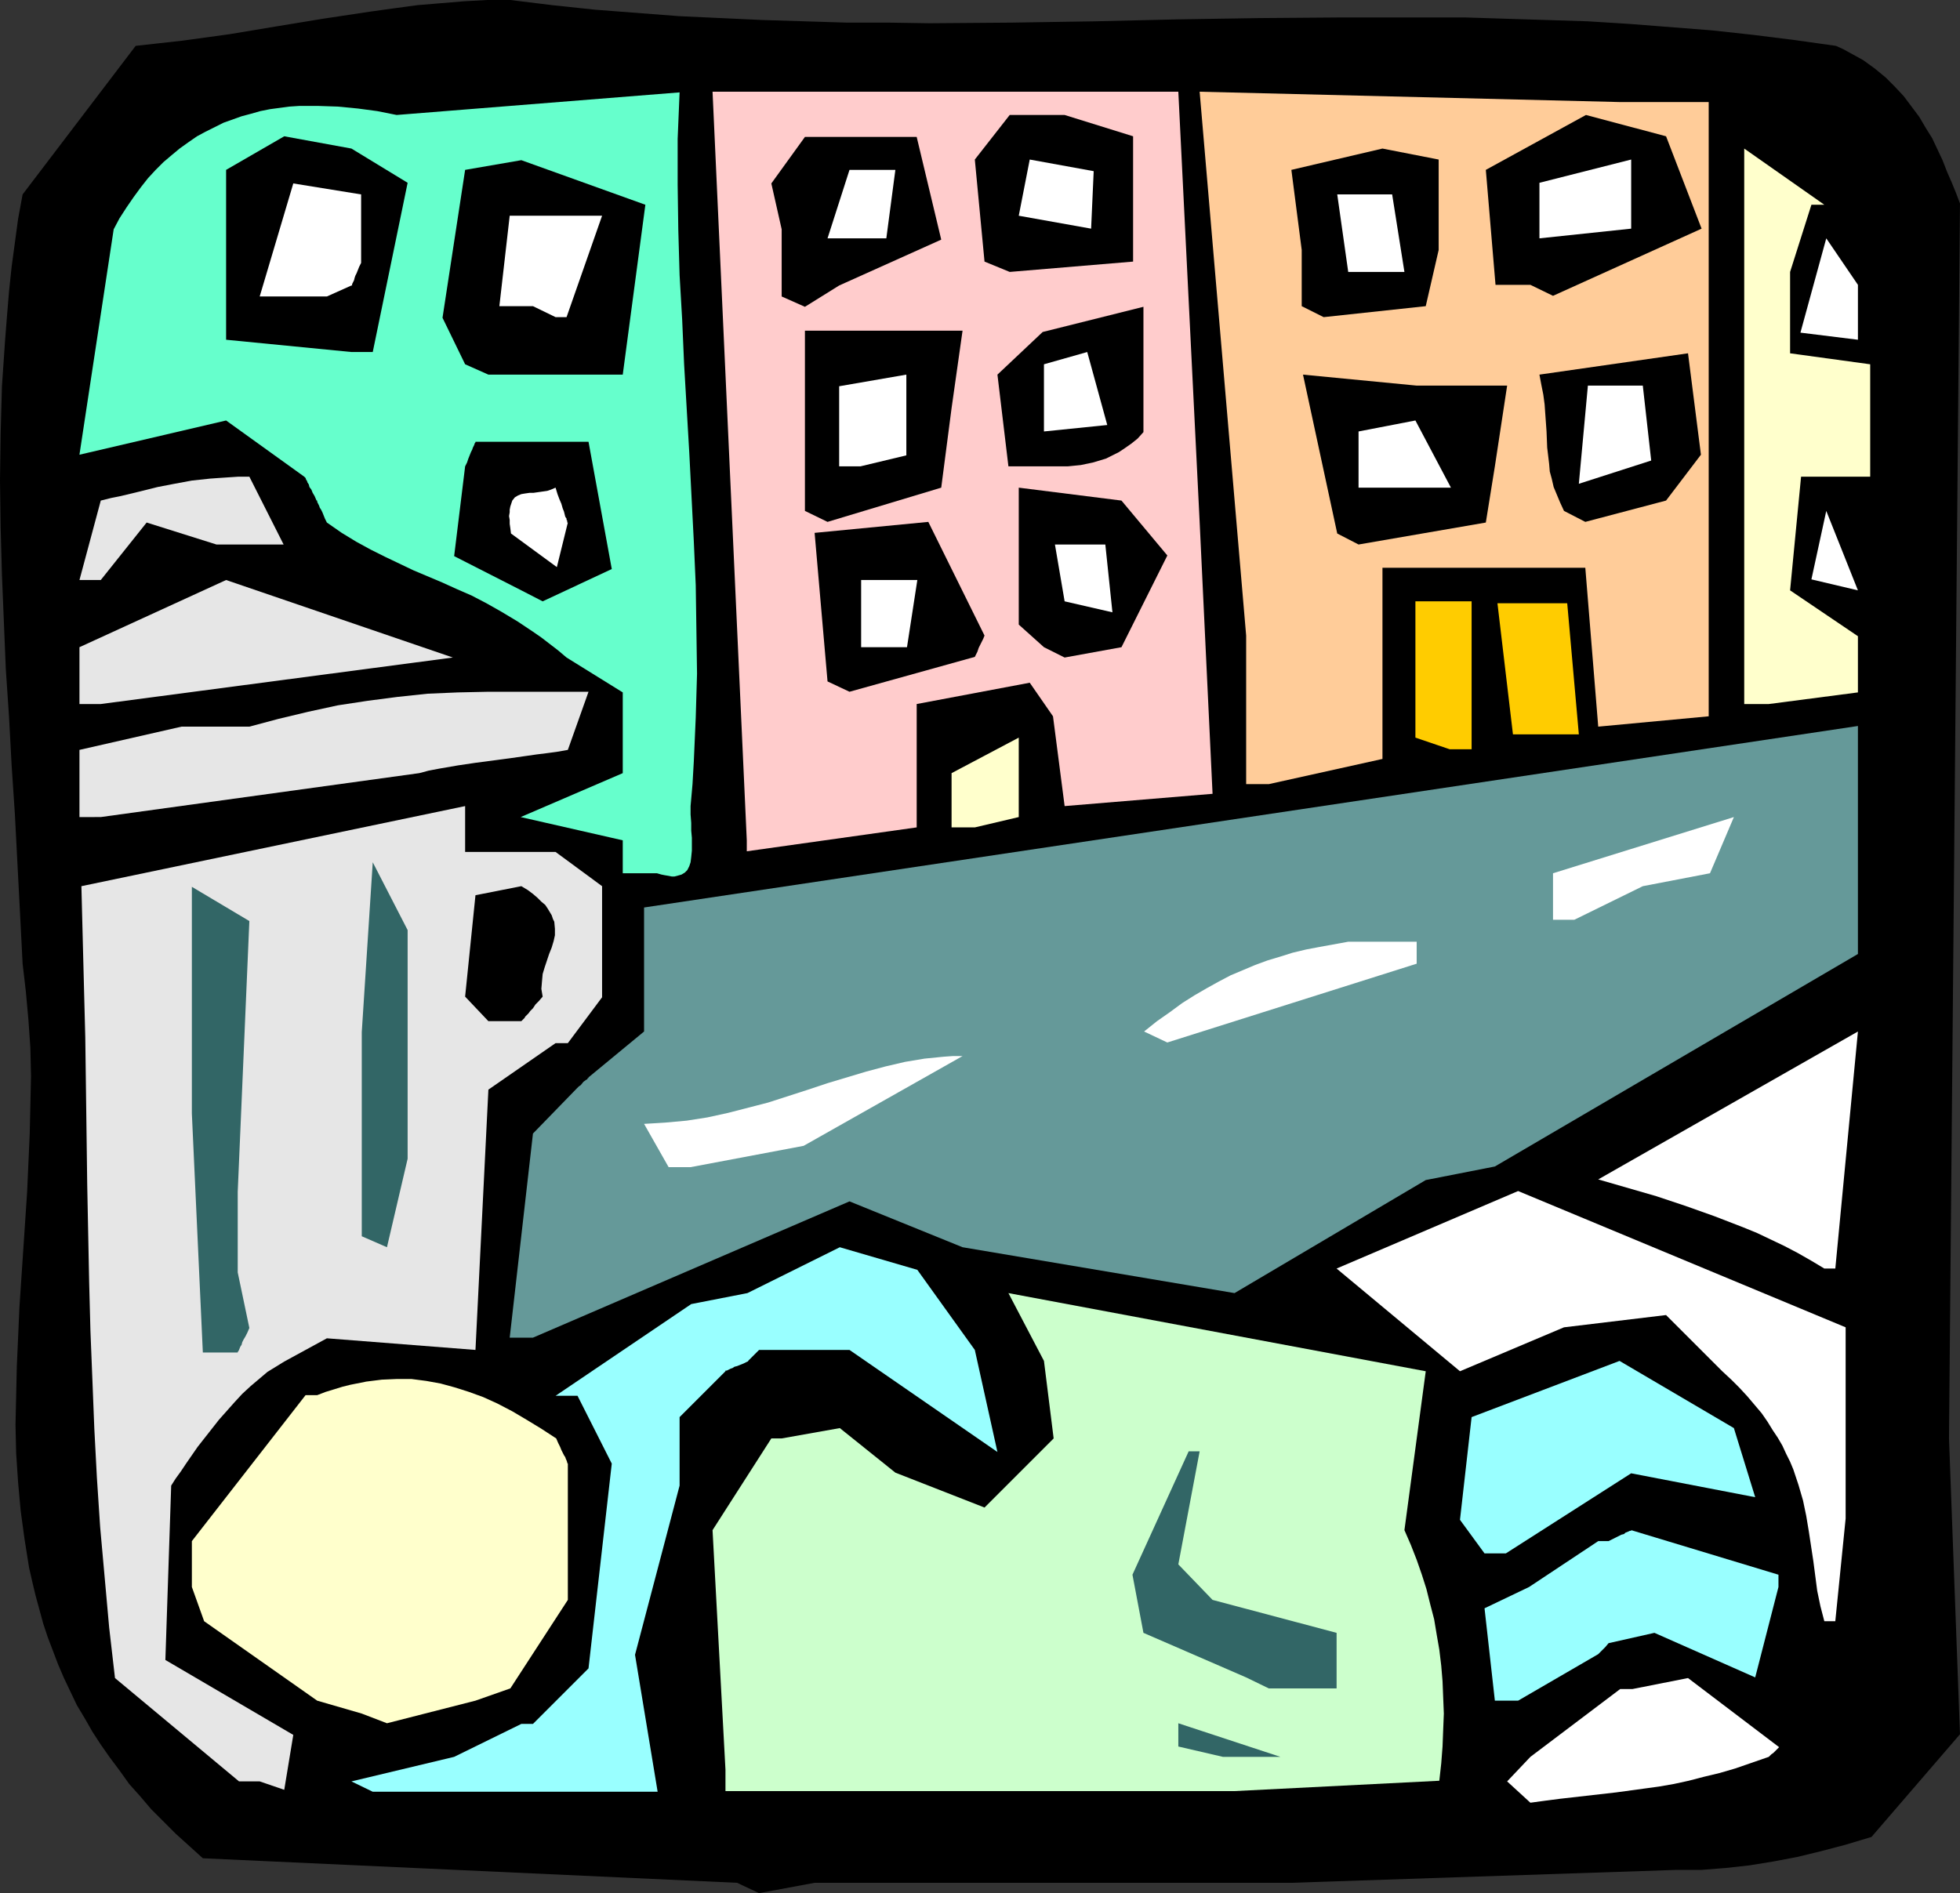 <?xml version="1.0" encoding="UTF-8" standalone="no"?>
<svg
   version="1.0"
   width="129.724mm"
   height="125.323mm"
   id="svg57"
   sodipodi:docname="Homeless 2.wmf"
   xmlns:inkscape="http://www.inkscape.org/namespaces/inkscape"
   xmlns:sodipodi="http://sodipodi.sourceforge.net/DTD/sodipodi-0.dtd"
   xmlns="http://www.w3.org/2000/svg"
   xmlns:svg="http://www.w3.org/2000/svg">
  <rect width="100%" height="100%" fill="#333333" stroke="none"/>
  <sodipodi:namedview
     id="namedview57"
     pagecolor="#ffffff"
     bordercolor="#000000"
     borderopacity="0.25"
     inkscape:showpageshadow="2"
     inkscape:pageopacity="0.0"
     inkscape:pagecheckerboard="0"
     inkscape:deskcolor="#d1d1d1"
     inkscape:document-units="mm" />
  <defs
     id="defs1">
    <pattern
       id="WMFhbasepattern"
       patternUnits="userSpaceOnUse"
       width="6"
       height="6"
       x="0"
       y="0" />
  </defs>
  <path
     style="fill:#000000;fill-opacity:1;fill-rule:evenodd;stroke:none"
     d="m 184.385,471.075 -133.643,-6.141 -3.394,-3.07 -3.394,-3.07 -3.07,-3.07 -3.07,-3.07 -2.747,-3.232 -2.747,-3.07 -2.424,-3.394 -2.424,-3.232 -2.262,-3.232 -2.101,-3.232 -1.939,-3.394 -1.939,-3.232 -1.616,-3.394 -1.616,-3.394 -1.454,-3.394 -1.293,-3.394 -1.293,-3.394 -1.131,-3.394 -0.97,-3.555 -0.97,-3.555 -0.808,-3.394 -0.808,-3.555 -1.131,-7.111 -0.97,-7.111 -0.646,-7.111 -0.485,-7.272 -0.162,-7.111 0.162,-7.272 0.162,-7.272 0.323,-7.272 0.323,-7.434 0.97,-14.544 0.97,-14.544 0.323,-7.272 0.323,-7.272 0.162,-7.111 0.162,-7.272 L 7.595,262.121 7.11,255.172 6.464,248.062 5.656,241.113 5.01,228.508 4.363,216.064 3.717,203.621 2.909,191.5 2.262,179.38 1.454,167.421 0.97,155.624 0.485,143.827 0.162,132.03 0,120.233 0.162,108.436 0.485,96.639 1.293,84.842 1.778,78.701 2.262,72.883 2.909,66.742 3.717,60.763 4.525,54.784 5.656,48.643 33.936,11.474 39.754,10.827 45.571,10.181 57.368,8.565 69.003,6.626 80.8,4.687 92.597,2.909 98.414,2.101 104.393,1.293 110.211,0.808 116.029,0.323 121.846,0 h 5.818 l 10.504,1.293 10.666,1.131 10.504,0.808 10.504,0.808 10.504,0.485 10.504,0.485 10.504,0.323 10.342,0.323 h 10.342 l 10.504,0.162 20.685,-0.162 20.685,-0.323 20.523,-0.485 20.523,-0.323 20.685,-0.162 h 20.523 10.342 l 10.181,0.323 10.342,0.323 10.181,0.323 10.342,0.646 10.342,0.808 10.342,0.808 10.342,1.131 10.342,1.293 10.342,1.454 1.778,0.808 1.778,0.97 3.232,1.778 2.909,2.101 2.747,2.262 2.262,2.262 2.262,2.424 1.939,2.586 1.939,2.586 1.616,2.747 1.616,2.586 1.293,2.747 1.293,2.747 1.131,2.909 1.131,2.586 1.131,2.747 0.97,2.586 -2.747,308.986 2.747,74.014 -22.139,25.695 -6.464,1.939 -6.141,1.616 -5.979,1.454 -5.979,1.131 -5.979,0.97 -5.818,0.646 -6.141,0.485 h -6.302 l -96.314,3.232 H 203.777 l -13.898,2.586 z"
     id="path1" />
  <path
     style="fill:#ccffcc;fill-opacity:1;fill-rule:evenodd;stroke:none"
     d="M 218.483,448.127 H 181.477 v -5.333 l -3.232,-59.955 14.706,-22.948 h 2.586 l 14.544,-2.586 13.898,11.151 22.301,8.727 17.291,-17.292 -2.424,-19.392 -8.888,-16.968 104.393,19.554 -5.333,39.754 1.616,3.717 1.454,3.717 1.293,3.717 1.131,3.555 0.97,3.878 0.97,3.717 0.646,3.878 0.646,3.717 0.485,4.04 0.323,3.878 0.162,4.04 0.162,4.04 -0.162,4.04 -0.162,4.202 -0.323,4.202 -0.485,4.363 -51.227,2.586 h -84.84 z"
     id="path2" />
  <path
     style="fill:#ffffff;fill-opacity:1;fill-rule:evenodd;stroke:none"
     d="m 377.012,445.703 5.818,-6.141 22.462,-16.968 h 3.07 l 13.898,-2.747 22.786,17.292 -0.808,0.808 -0.646,0.646 -0.485,0.323 -0.323,0.323 -0.162,0.162 -0.162,0.162 -4.202,1.454 -4.202,1.454 -3.878,1.131 -4.04,0.97 -3.717,0.97 -3.717,0.808 -3.717,0.646 -3.555,0.485 -7.11,0.97 -7.11,0.808 -7.11,0.808 -3.717,0.485 -3.555,0.485 z"
     id="path3" />
  <path
     style="fill:#e6e6e6;fill-opacity:1;fill-rule:evenodd;stroke:none"
     d="m 64.963,445.703 h -5.171 l -31.027,-25.857 -1.454,-12.605 -1.131,-12.605 -1.131,-12.605 -0.808,-12.282 -0.646,-12.282 -0.485,-12.282 -0.485,-12.12 -0.323,-12.282 -0.485,-24.402 -0.323,-24.564 -0.162,-12.282 -0.323,-12.443 -0.323,-12.605 -0.323,-12.767 95.99,-20.039 v 11.474 h 22.624 l 11.635,8.565 v 27.796 l -8.565,11.474 h -3.07 l -16.806,11.635 -3.232,65.126 -37.168,-2.909 -10.666,5.818 -2.101,1.293 -2.101,1.293 -2.101,1.778 -2.101,1.778 -2.101,1.939 -1.939,2.101 -3.878,4.363 -3.555,4.525 -1.778,2.262 -1.454,2.101 -1.454,2.101 -1.293,1.939 -1.293,1.778 -1.131,1.778 -1.454,43.633 31.997,18.746 -2.262,13.736 z"
     id="path4" />
  <path
     style="fill:#99ffff;fill-opacity:1;fill-rule:evenodd;stroke:none"
     d="m 87.91,445.703 25.694,-6.141 16.806,-8.242 h 2.909 l 13.898,-13.898 5.818,-51.228 -8.565,-16.968 h -5.494 l 33.936,-22.948 14.059,-2.747 23.109,-11.474 19.392,5.656 14.382,20.039 5.656,25.533 -37.006,-25.533 h -22.624 l -0.97,0.97 -0.808,0.808 -0.485,0.485 -0.323,0.323 -0.162,0.162 v 0.162 h -0.162 l -0.97,0.485 -0.808,0.323 -0.808,0.323 -0.646,0.162 -0.485,0.323 -0.485,0.162 -0.646,0.323 -0.323,0.162 h -0.323 v 0.162 l -11.474,11.474 v 17.13 l -11.15,42.34 5.656,34.26 H 93.243 Z"
     id="path5" />
  <path
     style="fill:#326666;fill-opacity:1;fill-rule:evenodd;stroke:none"
     d="m 305.908,439.562 -11.15,-2.586 v -5.818 l 25.533,8.403 h -6.141 z"
     id="path6" />
  <path
     style="fill:#ffffcc;fill-opacity:1;fill-rule:evenodd;stroke:none"
     d="M 90.496,428.734 79.346,425.502 51.066,405.625 47.995,397.06 V 385.586 L 76.437,349.064 h 2.909 l 2.101,-0.808 2.101,-0.646 2.101,-0.646 1.939,-0.485 4.04,-0.808 3.878,-0.485 3.717,-0.162 h 3.717 l 3.717,0.485 3.555,0.646 3.555,0.97 3.555,1.131 3.555,1.293 3.555,1.616 3.717,1.939 3.555,2.101 3.717,2.262 3.717,2.424 0.485,1.131 0.485,0.97 0.323,0.808 0.323,0.646 0.323,0.646 0.323,0.485 0.162,0.485 0.162,0.323 0.162,0.485 v 0.162 l 0.162,0.162 v 34.098 l -14.382,22.14 -8.726,3.07 -22.139,5.656 z"
     id="path7" />
  <path
     style="fill:#99ffff;fill-opacity:1;fill-rule:evenodd;stroke:none"
     d="m 373.942,425.502 -2.586,-23.109 11.15,-5.333 17.291,-11.474 h 2.586 l 0.97,-0.485 0.97,-0.485 0.646,-0.323 0.646,-0.323 0.646,-0.162 0.323,-0.323 0.808,-0.323 0.323,-0.162 h 0.323 v -0.162 l 36.845,11.151 v 3.07 l -5.818,22.625 -25.21,-11.151 -11.474,2.586 -0.808,0.97 -0.646,0.646 -0.485,0.485 -0.323,0.323 -0.162,0.162 -0.162,0.162 -20.038,11.635 z"
     id="path8" />
  <path
     style="fill:#326666;fill-opacity:1;fill-rule:evenodd;stroke:none"
     d="m 311.726,419.685 -25.694,-11.151 -2.747,-14.544 14.059,-30.866 h 2.747 l -5.333,28.281 8.565,8.888 31.027,8.242 v 13.898 h -16.968 z"
     id="path9" />
  <path
     style="fill:#ffffff;fill-opacity:1;fill-rule:evenodd;stroke:none"
     d="m 456.358,405.625 -0.97,-3.717 -0.808,-3.878 -0.97,-7.434 -1.131,-7.434 -0.646,-3.878 -0.808,-3.878 -1.131,-3.878 -1.293,-3.878 -0.808,-1.939 -0.97,-1.939 -0.97,-2.101 -1.131,-1.939 -1.293,-1.939 -1.293,-2.101 -1.454,-2.101 -1.778,-2.101 -1.778,-2.101 -1.939,-2.101 -2.101,-2.101 -2.262,-2.101 -14.059,-14.06 -25.533,3.07 -26.018,10.989 -30.866,-25.695 45.41,-19.392 81.931,34.098 v 47.835 l -2.586,25.695 z"
     id="path10" />
  <path
     style="fill:#99ffff;fill-opacity:1;fill-rule:evenodd;stroke:none"
     d="m 371.356,388.657 -6.141,-8.403 2.909,-25.695 37.006,-14.06 28.603,16.807 5.333,17.292 -31.027,-5.979 -31.35,20.039 z"
     id="path11" />
  <path
     style="fill:#659999;fill-opacity:1;fill-rule:evenodd;stroke:none"
     d="m 127.502,334.681 5.818,-51.067 10.989,-11.312 0.485,-0.485 0.485,-0.323 0.646,-0.808 0.646,-0.485 0.323,-0.162 0.162,-0.323 h 0.162 v -0.162 l 13.898,-11.474 v -31.028 l 303.646,-45.411 v 57.046 l -90.819,53.168 -17.291,3.394 -47.834,28.281 -68.034,-11.474 -28.28,-11.474 -79.184,34.098 z"
     id="path12" />
  <path
     style="fill:#326666;fill-opacity:1;fill-rule:evenodd;stroke:none"
     d="m 50.742,338.398 -2.747,-59.793 v -56.723 l 14.382,8.565 -2.909,67.712 v 20.2 l 2.909,13.898 -0.485,1.131 -0.485,0.97 -0.485,0.808 -0.323,0.646 -0.162,0.646 -0.323,0.485 -0.323,0.808 -0.162,0.323 -0.162,0.162 v 0.162 z"
     id="path13" />
  <path
     style="fill:#ffffff;fill-opacity:1;fill-rule:evenodd;stroke:none"
     d="m 456.358,317.389 -3.232,-1.939 -3.394,-1.939 -3.394,-1.778 -3.394,-1.616 -3.394,-1.616 -3.555,-1.454 -7.11,-2.747 -7.272,-2.586 -7.272,-2.424 -7.272,-2.101 -7.272,-2.101 64.963,-37.007 -5.656,59.309 z"
     id="path14" />
  <path
     style="fill:#326666;fill-opacity:1;fill-rule:evenodd;stroke:none"
     d="m 90.496,309.309 v -51.067 l 2.747,-42.502 8.726,16.968 v 57.208 l -5.171,22.14 z"
     id="path15" />
  <path
     style="fill:#ffffff;fill-opacity:1;fill-rule:evenodd;stroke:none"
     d="m 167.256,292.018 -6.141,-10.827 2.747,-0.162 2.586,-0.162 5.333,-0.485 5.171,-0.808 5.171,-1.131 5.01,-1.293 5.01,-1.293 10.019,-3.232 4.848,-1.616 4.848,-1.454 4.848,-1.454 4.848,-1.293 4.848,-1.131 4.848,-0.808 4.848,-0.485 2.262,-0.162 h 2.424 l -39.754,22.463 -28.28,5.333 z"
     id="path16" />
  <path
     style="fill:#ffffff;fill-opacity:1;fill-rule:evenodd;stroke:none"
     d="m 286.193,258.081 3.232,-2.586 3.232,-2.262 3.07,-2.262 3.07,-1.939 3.07,-1.778 2.909,-1.616 3.07,-1.616 3.07,-1.293 3.07,-1.293 3.07,-1.131 3.232,-0.97 3.07,-0.97 3.394,-0.808 3.394,-0.646 3.555,-0.646 3.555,-0.646 h 17.13 v 5.495 l -62.378,19.716 z"
     id="path17" />
  <path
     style="fill:#000000;fill-opacity:1;fill-rule:evenodd;stroke:none"
     d="m 122.169,255.495 -5.818,-6.141 2.586,-25.372 11.474,-2.262 1.616,0.97 1.293,0.97 1.131,0.97 0.97,0.97 0.97,0.808 0.646,0.97 0.485,0.808 0.485,0.808 0.323,0.97 0.323,0.646 0.162,1.778 v 1.616 l -0.323,1.454 -0.485,1.616 -0.646,1.616 -1.131,3.394 -0.485,1.616 -0.162,1.778 -0.162,1.939 0.162,0.97 0.162,0.97 -0.97,1.131 -0.808,0.808 -0.646,0.97 -0.646,0.646 -0.485,0.646 -0.485,0.485 -0.323,0.323 -0.162,0.323 -0.485,0.485 -0.162,0.162 -0.162,0.162 z"
     id="path18" />
  <path
     style="fill:#ffffff;fill-opacity:1;fill-rule:evenodd;stroke:none"
     d="m 388.486,230.124 v -11.635 l 45.248,-14.06 -5.979,14.06 -16.806,3.232 -17.13,8.403 z"
     id="path19" />
  <path
     style="fill:#66ffcc;fill-opacity:1;fill-rule:evenodd;stroke:none"
     d="m 155.782,218.488 v -8.242 l -25.533,-5.818 25.533,-10.989 v -20.2 l -14.059,-8.727 -2.101,-1.778 -2.101,-1.616 -2.101,-1.616 -2.101,-1.454 -1.939,-1.293 -1.939,-1.293 -4.04,-2.424 -3.717,-2.101 -3.717,-1.939 -3.717,-1.616 -3.555,-1.616 -7.272,-3.07 -7.11,-3.394 -3.555,-1.778 -3.555,-1.939 -3.717,-2.262 -3.717,-2.586 -0.485,-0.97 -0.323,-0.808 -0.323,-0.808 -0.323,-0.646 -0.323,-0.485 -0.162,-0.485 -0.323,-0.646 -0.162,-0.323 v -0.323 h -0.162 l -0.485,-1.131 -0.485,-0.808 -0.323,-0.808 -0.485,-0.646 -0.162,-0.646 -0.323,-0.485 -0.162,-0.485 -0.162,-0.162 -0.162,-0.485 -0.162,-0.162 -0.162,-0.162 -19.554,-14.06 -36.683,8.565 8.565,-56.4 1.454,-2.747 1.778,-2.747 1.778,-2.586 1.778,-2.424 1.778,-2.262 1.939,-2.101 1.939,-1.939 2.101,-1.778 1.939,-1.616 2.262,-1.616 2.101,-1.454 2.101,-1.131 2.262,-1.131 2.262,-1.131 2.262,-0.808 2.262,-0.808 2.424,-0.646 2.262,-0.646 2.424,-0.485 2.424,-0.323 2.424,-0.323 2.424,-0.162 h 4.848 l 4.848,0.162 5.01,0.485 4.848,0.646 4.848,0.97 70.781,-5.656 -0.485,11.635 v 11.474 l 0.162,11.312 0.323,11.312 0.646,11.151 0.485,11.151 1.293,22.14 1.131,22.14 0.485,10.989 0.162,10.989 0.162,11.151 -0.323,10.989 -0.485,10.989 -0.323,5.656 -0.485,5.495 v 2.101 l 0.162,2.101 v 1.939 l 0.162,1.778 v 1.778 1.454 l -0.162,1.616 -0.162,1.293 -0.323,0.97 -0.485,0.97 -0.646,0.646 -0.808,0.485 -1.131,0.323 -0.646,0.162 h -0.646 l -0.808,-0.162 -0.97,-0.162 -0.808,-0.162 -1.131,-0.323 z"
     id="path20" />
  <path
     style="fill:#ffcccc;fill-opacity:1;fill-rule:evenodd;stroke:none"
     d="M 186.809,210.246 178.245,22.948 h 116.513 l 5.333,107.628 3.232,68.035 -37.006,3.07 -2.909,-22.463 -5.818,-8.403 -28.28,5.333 v 30.866 l -42.501,5.979 z"
     id="path21" />
  <path
     style="fill:#ffffcc;fill-opacity:1;fill-rule:evenodd;stroke:none"
     d="m 238.037,207.014 v -13.575 l 16.806,-8.888 v 19.877 l -10.989,2.586 z"
     id="path22" />
  <path
     style="fill:#e6e6e6;fill-opacity:1;fill-rule:evenodd;stroke:none"
     d="m 19.877,204.429 v -16.807 l 25.533,-5.818 H 62.378 l 7.272,-1.939 7.434,-1.778 7.434,-1.616 7.434,-1.131 7.434,-0.97 7.595,-0.808 7.595,-0.323 7.595,-0.162 h 25.048 l -5.171,14.544 -2.747,0.485 -2.424,0.323 -2.586,0.323 -2.262,0.323 -4.525,0.646 -8.565,1.131 -4.363,0.646 -4.686,0.808 -2.586,0.485 -2.424,0.646 -79.669,10.989 z"
     id="path23" />
  <path
     style="fill:#ffcc99;fill-opacity:1;fill-rule:evenodd;stroke:none"
     d="M 311.726,196.187 V 159.018 L 300.091,22.948 405.131,25.533 h 22.301 V 59.632 76.6 91.144 179.218 l -27.634,2.586 -3.232,-39.754 h -50.742 v 47.835 l -28.442,6.303 z"
     id="path24" />
  <path
     style="fill:#ffcc00;fill-opacity:1;fill-rule:evenodd;stroke:none"
     d="m 354.065,184.551 v -34.098 h 14.059 v 37.007 h -5.494 z"
     id="path25" />
  <path
     style="fill:#ffcc00;fill-opacity:1;fill-rule:evenodd;stroke:none"
     d="m 378.467,183.743 -3.878,-32.806 h 17.453 l 2.909,32.806 z"
     id="path26" />
  <path
     style="fill:#ffffcc;fill-opacity:1;fill-rule:evenodd;stroke:none"
     d="M 436.32,176.148 V 37.169 l 20.038,14.06 h -3.232 l -5.333,16.807 v 20.362 l 20.038,2.747 v 28.119 h -17.291 l -2.747,28.442 16.968,11.474 v 14.06 l -22.301,2.909 z"
     id="path27" />
  <path
     style="fill:#e6e6e6;fill-opacity:1;fill-rule:evenodd;stroke:none"
     d="m 19.877,176.148 v -14.221 l 36.683,-16.807 56.722,19.392 -88.072,11.635 z"
     id="path28" />
  <path
     style="fill:#000000;fill-opacity:1;fill-rule:evenodd;stroke:none"
     d="m 207.009,170.492 -3.232,-37.169 28.442,-2.747 14.059,28.442 -0.323,0.808 -0.485,0.97 -0.323,0.646 -0.323,0.646 -0.162,0.485 -0.162,0.485 -0.323,0.646 -0.162,0.323 -0.162,0.323 v 0 l -31.35,8.727 z"
     id="path29" />
  <path
     style="fill:#000000;fill-opacity:1;fill-rule:evenodd;stroke:none"
     d="m 261.145,161.927 -6.302,-5.656 v -34.26 l 25.694,3.232 11.474,13.736 -11.474,22.948 -14.221,2.586 z"
     id="path30" />
  <path
     style="fill:#ffffff;fill-opacity:1;fill-rule:evenodd;stroke:none"
     d="m 215.413,161.927 v -16.807 h 14.059 l -2.586,16.807 h -2.909 z"
     id="path31" />
  <path
     style="fill:#ffffff;fill-opacity:1;fill-rule:evenodd;stroke:none"
     d="m 266.317,150.453 -2.424,-14.221 h 12.605 l 1.778,16.968 z"
     id="path32" />
  <path
     style="fill:#000000;fill-opacity:1;fill-rule:evenodd;stroke:none"
     d="m 130.411,147.706 -16.806,-8.565 2.747,-22.463 0.485,-0.97 0.323,-0.97 0.323,-0.808 0.323,-0.808 0.323,-0.646 0.162,-0.485 0.162,-0.323 0.162,-0.323 0.162,-0.485 0.162,-0.162 v -0.162 h 28.28 l 5.818,31.836 -17.291,8.08 z"
     id="path33" />
  <path
     style="fill:#ffffff;fill-opacity:1;fill-rule:evenodd;stroke:none"
     d="m 453.126,144.958 3.717,-17.13 7.918,19.877 z"
     id="path34" />
  <path
     style="fill:#e6e6e6;fill-opacity:1;fill-rule:evenodd;stroke:none"
     d="m 19.877,145.12 5.333,-19.877 2.586,-0.646 2.424,-0.485 4.686,-1.131 4.525,-1.131 4.202,-0.808 4.363,-0.808 4.525,-0.485 2.262,-0.162 2.424,-0.162 2.424,-0.162 h 2.747 l 8.565,16.968 H 54.136 l -17.453,-5.495 -11.474,14.383 z"
     id="path35" />
  <path
     style="fill:#ffffff;fill-opacity:1;fill-rule:evenodd;stroke:none"
     d="m 139.299,141.888 -11.474,-8.403 -0.162,-1.293 -0.162,-1.131 v -0.97 l -0.162,-0.97 0.162,-0.97 v -0.646 l 0.162,-0.808 0.162,-0.485 0.323,-0.97 0.646,-0.808 0.808,-0.485 0.808,-0.323 0.97,-0.162 1.131,-0.162 h 0.97 l 1.131,-0.162 2.262,-0.323 0.97,-0.323 1.131,-0.485 0.485,1.616 0.485,1.293 0.485,1.131 0.323,1.131 0.323,0.808 0.162,0.646 0.162,0.646 0.323,0.485 v 0.323 l 0.162,0.162 v 0.485 h 0.162 z"
     id="path36" />
  <path
     style="fill:#000000;fill-opacity:1;fill-rule:evenodd;stroke:none"
     d="m 334.512,133.485 -8.565,-39.754 28.442,2.747 h 22.624 l -3.07,20.2 -2.262,14.06 -31.835,5.495 z"
     id="path37" />
  <path
     style="fill:#000000;fill-opacity:1;fill-rule:evenodd;stroke:none"
     d="M 201.353,127.828 V 82.741 h 22.624 16.806 l -2.747,19.392 -2.586,19.877 -28.442,8.565 z"
     id="path38" />
  <path
     style="fill:#000000;fill-opacity:1;fill-rule:evenodd;stroke:none"
     d="m 391.233,127.828 -0.97,-2.101 -0.808,-1.939 -0.808,-1.939 -0.485,-2.101 -0.485,-1.778 -0.162,-1.939 -0.485,-4.04 -0.162,-4.04 -0.162,-2.262 -0.162,-2.262 -0.162,-2.262 -0.323,-2.424 -0.485,-2.424 -0.485,-2.586 37.168,-5.333 3.232,25.372 -8.726,11.474 -20.2,5.333 z"
     id="path39" />
  <path
     style="fill:#ffffff;fill-opacity:1;fill-rule:evenodd;stroke:none"
     d="m 339.844,122.011 v -14.06 l 14.221,-2.747 8.888,16.807 h -16.968 z"
     id="path40" />
  <path
     style="fill:#000000;fill-opacity:1;fill-rule:evenodd;stroke:none"
     d="m 252.257,116.678 -2.747,-22.948 11.312,-10.666 25.21,-6.303 v 31.351 l -1.454,1.616 -1.616,1.293 -1.616,1.131 -1.454,0.97 -1.616,0.808 -1.616,0.808 -1.616,0.485 -1.616,0.485 -3.07,0.646 -3.232,0.323 h -3.07 -3.232 z"
     id="path41" />
  <path
     style="fill:#ffffff;fill-opacity:1;fill-rule:evenodd;stroke:none"
     d="M 209.918,116.678 V 96.639 l 16.806,-2.909 v 20.2 l -11.474,2.747 z"
     id="path42" />
  <path
     style="fill:#ffffff;fill-opacity:1;fill-rule:evenodd;stroke:none"
     d="m 394.95,121.041 2.262,-24.564 h 13.736 l 2.101,18.746 z"
     id="path43" />
  <path
     style="fill:#ffffff;fill-opacity:1;fill-rule:evenodd;stroke:none"
     d="M 261.145,107.951 V 91.144 l 10.827,-3.07 5.01,18.261 z"
     id="path44" />
  <path
     style="fill:#000000;fill-opacity:1;fill-rule:evenodd;stroke:none"
     d="m 116.352,91.144 -5.656,-11.635 5.656,-37.007 14.059,-2.424 31.027,11.151 -5.656,42.502 h -33.613 z"
     id="path45" />
  <path
     style="fill:#000000;fill-opacity:1;fill-rule:evenodd;stroke:none"
     d="M 87.91,88.074 56.56,85.003 V 42.502 l 14.544,-8.403 16.806,3.07 14.059,8.565 -8.726,42.34 z"
     id="path46" />
  <path
     style="fill:#ffffff;fill-opacity:1;fill-rule:evenodd;stroke:none"
     d="m 450.379,83.226 6.464,-23.594 7.918,11.635 v 13.736 z"
     id="path47" />
  <path
     style="fill:#ffffff;fill-opacity:1;fill-rule:evenodd;stroke:none"
     d="m 133.32,76.6 h -8.403 l 2.586,-22.625 h 23.109 l -8.888,25.372 h -2.747 z"
     id="path48" />
  <path
     style="fill:#000000;fill-opacity:1;fill-rule:evenodd;stroke:none"
     d="M 325.624,76.6 V 62.541 l -2.586,-20.039 22.786,-5.333 14.059,2.747 v 22.625 l -3.232,14.06 -25.533,2.747 z"
     id="path49" />
  <path
     style="fill:#ffffff;fill-opacity:1;fill-rule:evenodd;stroke:none"
     d="M 81.77,74.176 H 64.963 l 8.403,-28.281 16.968,2.747 v 17.13 l -0.485,0.97 -0.323,0.808 -0.323,0.808 -0.323,0.646 -0.162,0.485 -0.162,0.646 -0.323,0.646 -0.162,0.323 v 0.323 h -0.162 z"
     id="path50" />
  <path
     style="fill:#000000;fill-opacity:1;fill-rule:evenodd;stroke:none"
     d="M 195.536,74.176 V 57.369 l -2.586,-11.474 8.403,-11.635 h 27.957 l 6.141,25.695 -25.533,11.474 -8.565,5.333 z"
     id="path51" />
  <path
     style="fill:#000000;fill-opacity:1;fill-rule:evenodd;stroke:none"
     d="m 382.83,71.267 h -8.726 l -2.424,-28.765 25.048,-13.736 20.038,5.333 8.888,23.109 -37.168,16.807 z"
     id="path52" />
  <path
     style="fill:#ffffff;fill-opacity:1;fill-rule:evenodd;stroke:none"
     d="m 337.259,68.035 -2.747,-19.392 h 13.736 l 3.07,19.392 h -5.494 z"
     id="path53" />
  <path
     style="fill:#000000;fill-opacity:1;fill-rule:evenodd;stroke:none"
     d="m 246.278,65.449 -2.424,-25.533 8.726,-11.151 h 13.736 l 17.13,5.333 v 31.351 l -30.866,2.586 z"
     id="path54" />
  <path
     style="fill:#ffffff;fill-opacity:1;fill-rule:evenodd;stroke:none"
     d="m 207.009,59.632 5.494,-17.13 h 11.474 l -2.262,17.13 z"
     id="path55" />
  <path
     style="fill:#ffffff;fill-opacity:1;fill-rule:evenodd;stroke:none"
     d="M 385.092,57.208 V 45.734 l 22.947,-5.818 v 17.292 l -22.947,2.424 z"
     id="path56" />
  <path
     style="fill:#ffffff;fill-opacity:1;fill-rule:evenodd;stroke:none"
     d="m 254.843,53.976 2.747,-14.06 15.998,2.909 -0.646,14.383 z"
     id="path57" />
</svg>
